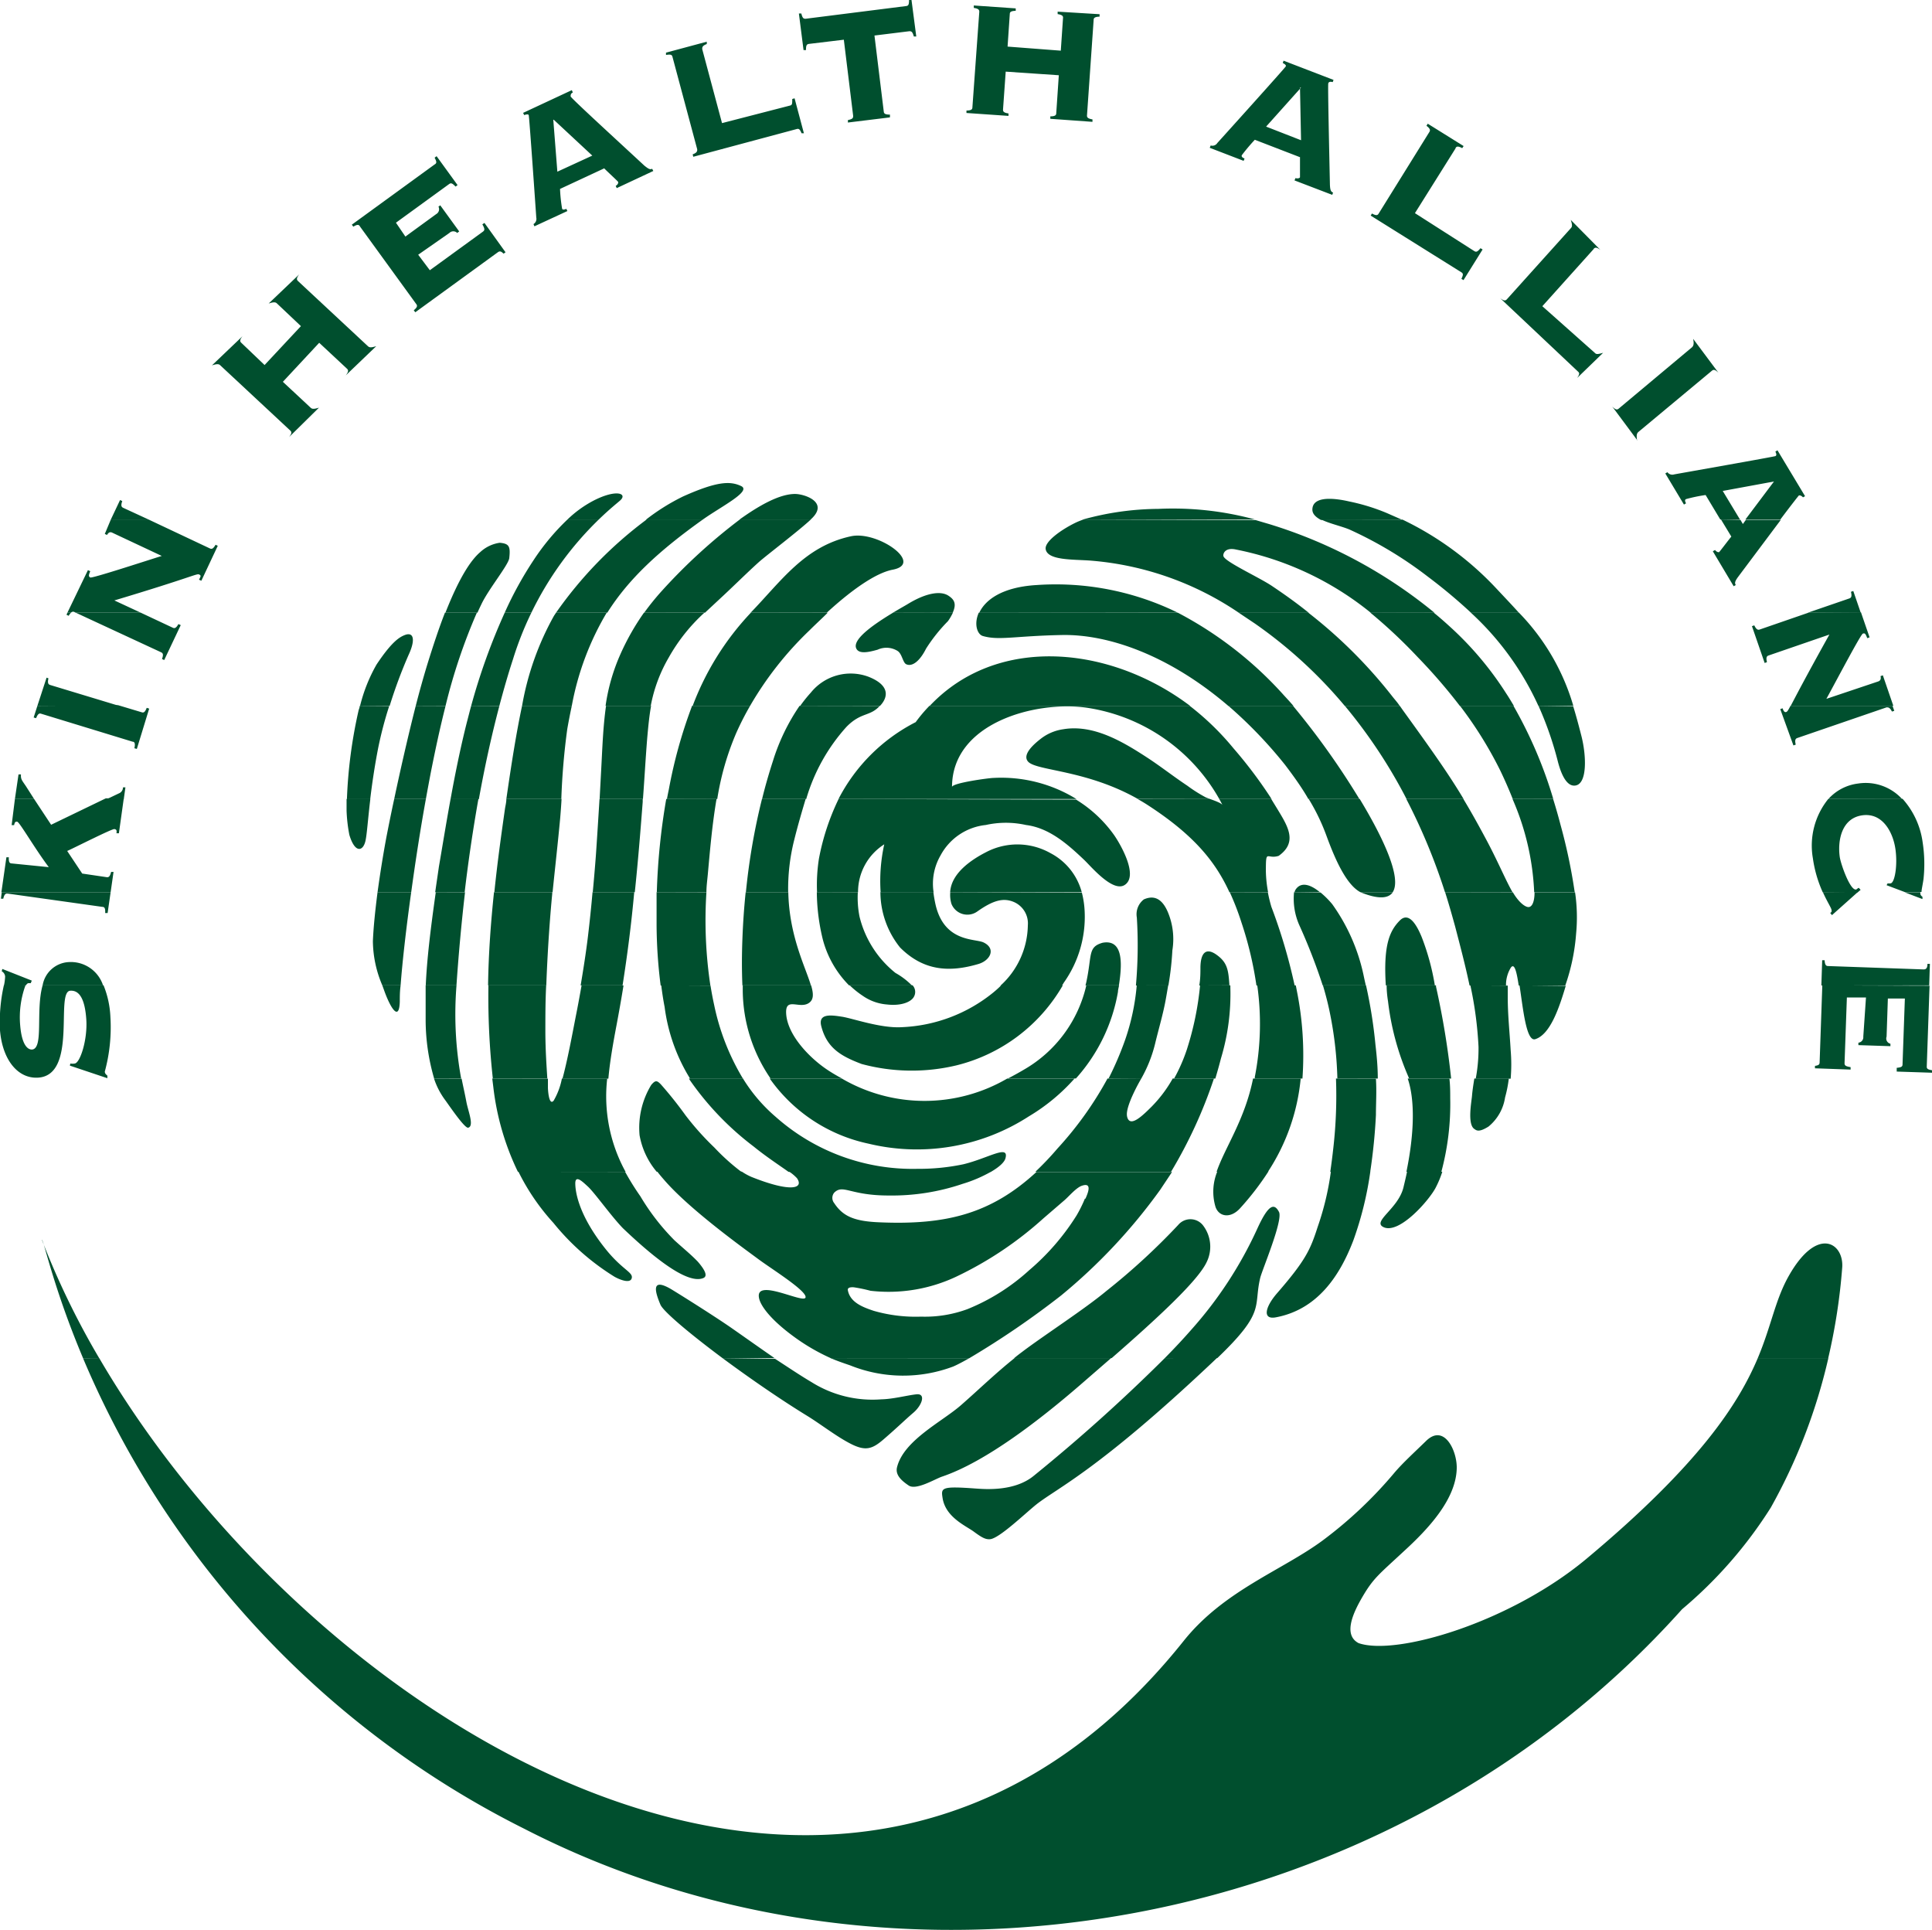 <svg xmlns="http://www.w3.org/2000/svg" viewBox="0 0 165.9 165.7"><g id="ea772612-9a29-4851-a659-78189935e2d3" data-name="Layer 2"><g id="b11ad807-73f1-4a1e-a24a-717c7b57a7cf" data-name="Layer 1"><path d="M8.52,116.6C27,148.24,73,176.76,101.65,140.87c3.46-4.33,8.47-6.05,11.95-8.63a36.44,36.44,0,0,0,6.14-5.8c.74-.87,1.78-1.81,2.72-2.73,1.52-1.48,2.62.75,2.63,2.26,0,2.76-2.56,5.4-4.56,7.23-2.15,2-2.59,2.28-3.55,3.92-.75,1.29-1.69,3.23-.32,3.95,3.22,1.12,13-1.76,19.57-7.24,9.72-8.12,13.06-13.33,14.71-17.23H157a48.32,48.32,0,0,1-4.94,12.83,37.52,37.52,0,0,1-7.62,8.73C119.65,165.88,77.35,173.63,45,157A79.89,79.89,0,0,1,7.13,116.61Zm53.52,0c2.31,1.71,5,3.57,7.34,5,1,.62,2.29,1.6,3.34,2.18,1.52.86,2.11.7,3.17-.22,1.24-1.07,1.78-1.62,2.54-2.27s1.1-1.68.25-1.58-2,.41-3,.43a9.84,9.84,0,0,1-6-1.48c-1-.59-2-1.27-3.13-2Zm9.28,0c.58.25,1.11.43,1.67.62a12.19,12.19,0,0,0,8.87.1c.39-.17.85-.42,1.37-.71Zm15.8,0c-1.63,1.3-3,2.64-4.61,4.05s-4.9,3-5.48,5.31c-.17.66.36,1.15,1,1.58s2.24-.55,2.85-.76c3.77-1.27,8.47-4.93,11.87-7.87l2.66-2.31Zm12.9,0A148.59,148.59,0,0,1,88.8,126.68c-1.67,1.4-4.24,1.17-5,1.12-3-.22-3-.07-2.86.82.26,1.65,2,2.38,2.68,2.88s1,.68,1.39.65c.79-.06,3-2.2,4-3,1.78-1.4,5.26-2.91,15.06-12.15l.44-.42Z" style="fill:#004f2e;fill-rule:evenodd"/><path d="M44.52,100.6a18.94,18.94,0,0,0,3,4.39,20.84,20.84,0,0,0,5.19,4.59c.23.15,1.36.71,1.53.18s-.79-.71-2.25-2.54c-2.24-2.81-2.58-4.78-2.59-5.6s.67-.12,1.09.26c.59.55,2,2.54,3,3.57,4.1,3.91,6,4.65,6.9,4.28.52-.21-.12-1-.46-1.4-.58-.61-1.24-1.14-2-1.83a19.35,19.35,0,0,1-2.94-3.79,23,23,0,0,1-1.31-2.1Zm11.93,0c.18.24.37.46.57.69,2.22,2.58,6.94,5.95,8.08,6.8s4.23,2.76,4.07,3.31-4.29-1.69-4,0c.1.68,1,1.9,3,3.36a17.3,17.3,0,0,0,3.18,1.85H83.23a74.65,74.65,0,0,0,7.88-5.38,47.9,47.9,0,0,0,8.53-9.1c.35-.53.67-1,1-1.51H89c-3.86,3.55-7.67,4.58-13.53,4.32-2.19-.09-3.12-.56-3.84-1.65a.71.71,0,0,1,0-.89c.77-.76,1.34.24,4.66.24a18.86,18.86,0,0,0,6.37-1,11.78,11.78,0,0,0,2.47-1.06H67.75a3.79,3.79,0,0,1,.69.58c.62.92-.62,1.2-3.9-.11a4.92,4.92,0,0,1-.84-.46Zm48.07,0a4.55,4.55,0,0,0-.15,3c.28.87,1.3,1.06,2.14.11a24,24,0,0,0,2.42-3.15Zm9.76,0a24.15,24.15,0,0,1-1.13,4.73c-.64,2-1.06,2.91-3.54,5.76-1,1.18-1.22,2.26,0,2,3.5-.68,5.43-3.51,6.61-6.62a29.34,29.34,0,0,0,1.45-5.89Zm6.54,0c-.09.45-.2.9-.31,1.36-.45,1.81-2.67,2.89-1.74,3.38,1.35.71,4-2.34,4.53-3.41a8.57,8.57,0,0,0,.55-1.33ZM7.13,116.6c-2.53-6-3.36-10.08-3.54-10.17a68.76,68.76,0,0,0,4.93,10.18Zm59.38,0c-1.15-.79-2.37-1.66-3.69-2.58s-4.17-2.72-5.21-3.35c-1.72-1-1.37.22-.9,1.34.25.59,2.5,2.48,5.33,4.59Zm28.95,0c4-3.49,7.39-6.63,8.15-8.23a3,3,0,0,0-.26-3.1,1.37,1.37,0,0,0-2.18-.1A56.91,56.91,0,0,1,95,110.84c-1.87,1.56-5.4,3.84-7.22,5.22-.24.18-.48.36-.7.55Zm9.07,0c4.18-4,3.09-4.37,3.68-6.87.15-.66,2-5,1.61-5.69-.42-.79-.93-.6-1.88,1.5a34.48,34.48,0,0,1-5.65,8.63c-.63.72-1.39,1.54-2.27,2.43Zm46.41,0c1.19-2.84,1.49-5,2.68-7.09,2.44-4.29,4.72-2.79,4.57-.69a51,51,0,0,1-1.2,7.78ZM93.16,102.91a11.5,11.5,0,0,1-.72,1.45,20.32,20.32,0,0,1-4.07,4.7,17.7,17.7,0,0,1-5.28,3.33,10.53,10.53,0,0,1-4,.65,13,13,0,0,1-4.07-.5c-.89-.3-2-.7-2.21-1.74-.06-.24.17-.3.5-.28a13,13,0,0,1,1.44.3,13.62,13.62,0,0,0,7.38-1.22,31,31,0,0,0,7.47-5l1.73-1.49c.42-.34,1.06-1.14,1.58-1.31.92-.31.49.67.3,1.11Z" style="fill:#004f2e;fill-rule:evenodd"/><path d="M37.27,92.6a6.45,6.45,0,0,0,.93,1.81c.34.46,1.69,2.47,2,2.41.54-.13,0-1.41-.15-2.21s-.28-1.33-.41-2Zm5,0,.09.72a22.61,22.61,0,0,0,2.11,7.28h9.25l-.06-.1a13.46,13.46,0,0,1-1.52-7.9H48.25a6,6,0,0,1-.71,1.9c-.33.38-.46-.46-.49-1.08,0-.26,0-.53,0-.81Zm16.89,0a1.74,1.74,0,0,0,.11.18,25.14,25.14,0,0,0,5.44,5.65c1.12.91,2.28,1.66,3,2.18H85.09c.67-.39,1.16-.81,1.25-1.17.32-1.21-1.47,0-3.62.52a18.5,18.5,0,0,1-3.94.39A17.69,17.69,0,0,1,66.6,95.88a13.92,13.92,0,0,1-2.8-3.28Zm6.94,0a13.89,13.89,0,0,0,8.48,5.59,17.7,17.7,0,0,0,13.76-2.34,16.56,16.56,0,0,0,3.93-3.25H86.49a14.1,14.1,0,0,1-14.2,0Zm29,0a30.09,30.09,0,0,1-4.29,6,25.54,25.54,0,0,1-1.9,2h11.65a40.18,40.18,0,0,0,3.68-8h-3.54A11.26,11.26,0,0,1,98.9,95c-.82.82-1.84,1.8-2.1.93-.07-.24-.08-.64.37-1.7a16,16,0,0,1,.75-1.49l.09-.16Zm12.5,0c-.71,3.55-2.41,5.9-3.13,8h4.41a17.63,17.63,0,0,0,2.81-8Zm7.12,0a39.86,39.86,0,0,1-.22,5.89c-.09.82-.18,1.51-.27,2.12h3.43a48.56,48.56,0,0,0,.49-4.88c0-1,.07-2.07,0-3.12Zm6.16,0c.63,1.84.57,4.7-.11,8h3a22.45,22.45,0,0,0,.76-6.32c0-.51,0-1.08-.07-1.68Zm5.72,0c-.08.5-.16,1-.2,1.49s-.41,2.41.19,2.83c.18.12.37.34,1.23-.2a4,4,0,0,0,1.42-2.5,10.66,10.66,0,0,0,.32-1.62Zm-62.95,8a18.39,18.39,0,0,1-2.31-2.08,23.88,23.88,0,0,1-2.47-2.76,34.13,34.13,0,0,0-2.13-2.67c-.32-.32-.45-.38-.82.06a7.07,7.07,0,0,0-1,4.32,6.66,6.66,0,0,0,1.47,3.13Z" style="fill:#004f2e;fill-rule:evenodd"/><path d="M.33,84.6A14.34,14.34,0,0,0,0,88.46C.21,91,1.54,92.64,3.29,92.52c3.39-.24,1.44-7.37,2.74-7.46.78-.06,1.26.7,1.38,2.46s-.54,3.76-1,3.79a1.08,1.08,0,0,1-.37,0L6,91.49l3.22,1.08,0-.22C9.1,92.25,9,92.16,9,92a14.49,14.49,0,0,0,.48-4.7,8.16,8.16,0,0,0-.59-2.71H3.66c-.62,2.2.12,5.45-.92,5.52-.41,0-.86-.47-1-2a8,8,0,0,1,.45-3.52Zm32.5,0,.21.58c.54,1.45,1.24,2.51,1.29.81,0-.4,0-.87.07-1.38Zm3.72,0c0,1.06,0,2.05,0,3a18.06,18.06,0,0,0,.73,5H39.6a30.74,30.74,0,0,1-.4-8Zm5.39,0a64.35,64.35,0,0,0,.38,8H47c-.07-1.1-.16-2.39-.17-3.94,0-1.36,0-2.73.07-4.06Zm8,0c-.16.89-.32,1.78-.5,2.67-.32,1.65-.72,3.79-1.14,5.34h3.94c.13-1.48.4-3,.71-4.64.21-1.12.41-2.24.59-3.36Zm6.84,0c.08.63.17,1.24.29,1.85a15.41,15.41,0,0,0,2.19,6.16H63.8a20.1,20.1,0,0,1-2.48-6.35c-.12-.54-.22-1.09-.31-1.64Zm7,0c0,.17,0,.34,0,.51a13.53,13.53,0,0,0,2.39,7.49h6.14c-.37-.2-.74-.41-1.11-.65-1.57-1-3.55-3-3.69-4.88-.11-1.49,1.05-.47,1.87-.91.5-.27.5-.79.27-1.56Zm9.19,0a7.74,7.74,0,0,0,1.12.9,4.2,4.2,0,0,0,2.07.74c1.31.15,2.1-.26,2.31-.65a.84.84,0,0,0-.11-1Zm13,0c-.21.21-.42.4-.65.59a13.31,13.31,0,0,1-7.92,3c-1.79.1-4.19-.76-5.1-.9s-2.06-.31-1.78.8c.48,1.91,1.73,2.6,3.47,3.26a16.51,16.51,0,0,0,8.17.11,14.57,14.57,0,0,0,9.1-6.86Zm7.31,0a11.23,11.23,0,0,1-5.33,7.22c-.42.25-.89.51-1.39.77h5.83A14.9,14.9,0,0,0,96,85.15c0-.17.06-.35.09-.55Zm4.33,0a19.24,19.24,0,0,1-1,4.69,27.57,27.57,0,0,1-1.42,3.31H98a11.69,11.69,0,0,0,1.19-3c.31-1.3.7-2.57.93-3.89.07-.38.13-.76.2-1.15Zm5.44,0a25.91,25.91,0,0,1-1.14,5.52,14.62,14.62,0,0,1-1.09,2.48h3.54c.17-.57.33-1.13.48-1.72a19.15,19.15,0,0,0,.81-6.1c0-.06,0-.12,0-.18Zm4.91,0a23.63,23.63,0,0,1-.21,7.86l0,.14h4.09a28,28,0,0,0-.48-7.53l-.09-.47Zm5.64,0c.18.61.36,1.27.52,2a32.13,32.13,0,0,1,.72,6h3.47c0-1-.09-1.95-.2-2.9a41.39,41.39,0,0,0-.81-5.1Zm5.47,0q0,.63.12,1.38a22.92,22.92,0,0,0,1.75,6.47l.06.15h3.61a70.59,70.59,0,0,0-1.3-7.89l0-.11Zm7.19,0a32.28,32.28,0,0,1,.7,5.28,14,14,0,0,1-.24,2.73h3a14.48,14.48,0,0,0,0-2.45c-.09-1.58-.25-3-.25-4.54,0-.2,0-.58,0-1Zm4.22,0c.3,1.94.57,4.86,1.35,4.62,1.3-.41,2.06-2.71,2.62-4.58v0Zm26,0-.23,6.61c0,.19-.1.26-.4.3v.21l3.06.11v-.21c-.44-.07-.52-.15-.52-.34l.2-5.64,1.64,0L160,89a.47.47,0,0,1-.42.52v.21l2.75.09v-.21A.46.46,0,0,1,162,89l.11-3.27,1.46,0-.2,5.65c0,.19-.09.26-.5.3V92l3.06.1v-.21c-.4-.06-.49-.14-.48-.33l.24-6.93Z" style="fill:#004f2e;fill-rule:evenodd"/><path d="M.15,76.6l-.07.56.2,0c.1-.43.23-.46.39-.44l8.12,1.14c.16,0,.27.09.24.53l.21,0L9.5,76.6Zm32.27,0c-.2,1.55-.35,3-.4,4.2a9.83,9.83,0,0,0,.81,3.8H34.4c.15-2,.48-4.94.91-8Zm5,0c-.46,3.25-.76,5.76-.86,8H39.2v-.06c.18-2.61.42-5.26.73-7.93Zm5,0c-.27,2.56-.47,5.23-.51,8h5c.12-3.39.37-6.44.51-7.87V76.6Zm8.46,0c-.11,1.26-.24,2.51-.39,3.77s-.39,2.82-.63,4.23h3.6c.42-2.67.76-5.33,1-8Zm5.5,0c0,.9,0,1.81,0,2.72a42.59,42.59,0,0,0,.35,5.29H61a37.52,37.52,0,0,1-.34-8Zm7.65,0c-.14,1.34-.23,2.68-.28,4s-.06,2.66,0,4h5.88c-.46-1.58-1.86-4.21-1.94-8Zm6.11,0a17.59,17.59,0,0,0,.5,4,8.73,8.73,0,0,0,2.27,4h5.39a6.33,6.33,0,0,0-1.41-1.07,8.9,8.9,0,0,1-3.08-4.82,8.36,8.36,0,0,1-.15-2.1Zm5.46,0a7.62,7.62,0,0,0,1.69,4.75c2,2,4.21,2.16,6.74,1.41,1-.3,1.53-1.32.42-1.85-.73-.34-3.33,0-4.1-3.18a10.83,10.83,0,0,1-.2-1.13Zm6,0a2.64,2.64,0,0,0,.1,1,1.47,1.47,0,0,0,2.2.67c1.41-1,2.28-1.21,3.18-.82a2,2,0,0,1,1.18,2,7.13,7.13,0,0,1-2.36,5.18h5.29l.17-.28a9.76,9.76,0,0,0,1.78-6.08,7.88,7.88,0,0,0-.24-1.63Zm24,0a23.23,23.23,0,0,1,1,2.59,31,31,0,0,1,1.29,5.42h3.28a47.24,47.24,0,0,0-2-6.76c-.12-.41-.22-.82-.3-1.24Zm5.52,0a5.58,5.58,0,0,0,.46,2.85,50.5,50.5,0,0,1,2,5.15h3.7c-.06-.26-.12-.53-.18-.82a16.26,16.26,0,0,0-2.7-6.15,7.61,7.61,0,0,0-1-1Zm5.71,0a1.89,1.89,0,0,0,.21.09c1.41.53,2.21.43,2.56-.09Zm7.26,0c.32,1,.6,2,.86,2.94.43,1.65.88,3.35,1.24,5.07h3.13a2.83,2.83,0,0,1,.42-1.54c.31-.42.5.39.67,1.54h4a17.32,17.32,0,0,0,.93-4.45,14.71,14.71,0,0,0-.09-3.55h-3.48c0,.87-.24,1.33-.59,1.26s-.85-.54-1.27-1.26Zm32.44,0c.37.82.71,1.33.74,1.51s0,.2-.11.27l.15.19,2.24-2Zm7,0,1.55.59,0-.2a.36.36,0,0,1-.18-.24V76.6ZM2.22,84.6c.07-.11.15-.19.23-.19h.19l.09-.22-2.53-1-.05.2a.56.56,0,0,1,.29.45,4.4,4.4,0,0,1-.11.81Zm6.63,0a2.91,2.91,0,0,0-2.94-2,2.4,2.4,0,0,0-2.25,2Zm87.23,0c.25-1.62.47-4-1.4-3.66-1.3.37-.89,1.06-1.41,3.43l-.06.23Zm4.25,0a25.43,25.43,0,0,0,.34-3,6,6,0,0,0-.37-3.25c-.34-.82-.94-1.64-2.08-1.13a1.61,1.61,0,0,0-.6,1.56,38.62,38.62,0,0,1-.08,5.83Zm5.24,0c-.09-1.33-.16-2-1.21-2.7-.81-.52-1.26-.09-1.28,1.15,0,.48,0,1-.1,1.56Zm17.64,0a20.55,20.55,0,0,0-1.13-4.15c-.27-.65-1-2.31-1.88-1.42s-1.42,2.12-1.2,5.57Zm42.45,0,.06-1.85h-.21c0,.43-.17.48-.33.48l-8.2-.29c-.15,0-.28-.06-.3-.5h-.21l-.07,2.17Z" style="fill:#004f2e;fill-rule:evenodd"/><path d="M1.28,68.6,1,70.84l.21,0c.05-.19.07-.32.27-.29S3,72.87,4.19,74.45L1,74.13c-.15,0-.27-.09-.24-.53l-.21,0-.43,3H9.5l.25-1.74-.21,0c-.1.43-.23.47-.38.45L7.06,75,5.77,73.06c.47-.2,3.84-1.91,4.05-1.88s.21.15.18.36l.21,0,.42-3H9.09l-4.7,2.27L2.93,68.6Zm28.48,0c0,.35,0,.69,0,1A13.16,13.16,0,0,0,30,71.68c.48,1.61,1.19,1.43,1.39.48.12-.56.2-1.79.41-3.56Zm4.09,0c-.27,1.24-.49,2.35-.66,3.22-.28,1.49-.55,3.17-.77,4.78h2.89c.37-2.7.81-5.54,1.26-8Zm4.84,0c-.41,2.24-.74,4.31-1,5.8-.11.77-.22,1.5-.32,2.2h2.53q.47-4,1.18-8Zm4.79,0c0,.31-.09.61-.13.92-.32,2.25-.65,4.61-.9,7.08h5c.21-2.07.46-4.27.65-6.33.05-.58.09-1.13.12-1.67Zm8,0c-.1,1.61-.2,3.21-.31,4.82q-.12,1.59-.27,3.18h3.61c.27-2.57.48-5.15.68-7.76,0-.08,0-.16,0-.24Zm5.73,0a56.33,56.33,0,0,0-.81,8h4.26c0-.51.07-1,.12-1.54.19-2.1.38-4.31.75-6.47Zm8.22,0a55.52,55.52,0,0,0-1.38,8h3.63a17.13,17.13,0,0,1,.5-4.41c.34-1.37.69-2.55,1-3.59Zm6.58,0a20.31,20.31,0,0,0-1.69,5.13,14.6,14.6,0,0,0-.16,2.88h3.52a4.85,4.85,0,0,1,2.25-4.12,14.59,14.59,0,0,0-.31,4.13h4.55a4.83,4.83,0,0,1,.59-3.17,5,5,0,0,1,3.89-2.62,7.93,7.93,0,0,1,3.45,0c2,.25,3.58,1.65,5,3,.59.56,2.47,2.83,3.49,2.14,1.2-.8-.41-3.54-.92-4.27a11.08,11.08,0,0,0-3.27-3.05Zm25.68,0c.3.17.59.34.88.53,3.88,2.52,5.77,4.78,7,7.47h3.32a10.77,10.77,0,0,1-.19-1.79c0-2,.07-1,1.1-1.33,1.66-1.18.77-2.56-.1-4l-.54-.88H104.7c.09.17.19.34.27.52-.08-.17-.65-.37-1.06-.52Zm14.69,0a17.64,17.64,0,0,1,1.55,3.23c.7,1.9,1.66,4.12,2.89,4.77h2.77c.78-1.18-.72-4.52-2.83-8Zm8.38,0a51.16,51.16,0,0,1,3.32,8h5.8c-.61-1.06-1.28-2.71-2.34-4.67-.68-1.27-1.27-2.32-1.88-3.33Zm9.12,0a22.28,22.28,0,0,1,1.86,8h3.48A47.46,47.46,0,0,0,134,70.81c-.19-.73-.4-1.47-.63-2.2Zm27.11,0a6.36,6.36,0,0,0-1.32,5.08,10.63,10.63,0,0,0,.85,2.93h3l.25-.21-.15-.17c-.09,0-.15.12-.25.14-.51.07-1.3-2.18-1.39-2.79-.2-1.42.16-3.33,1.93-3.58s2.65,1.49,2.85,2.9-.06,2.89-.41,2.94a.74.74,0,0,1-.26,0L162,76l1.54.58H165c0-.2.09-.55.17-1.1a12.14,12.14,0,0,0-.07-3.14,7,7,0,0,0-1.73-3.76Zm-64.1,8a5.33,5.33,0,0,0-2.68-3.35,5.78,5.78,0,0,0-5.53-.09c-1.25.64-3,1.8-3.09,3.44Zm20.45,0c-.84-.69-1.56-.85-2-.34a.79.79,0,0,0-.18.34Z" style="fill:#004f2e;fill-rule:evenodd"/><path d="M3.21,60.6l-.32,1,.21.06c.16-.41.29-.43.44-.38l7.85,2.4c.15,0,.25.13.15.56l.21.06,1.06-3.46-.21-.07c-.16.42-.29.43-.44.38l-2-.6Zm27.68,0c0,.14-.07.28-.1.4a41,41,0,0,0-1,7.61h2c.15-1.23.36-2.74.7-4.47a33,33,0,0,1,.93-3.52Zm4.81,0c-.66,2.59-1.33,5.54-1.85,8h2.72c.14-.78.28-1.52.41-2.21.38-1.92.79-3.86,1.28-5.78Zm4.76,0c-.13.47-.26,1-.38,1.45-.53,2.1-1,4.4-1.39,6.56h2.43c.48-2.67,1.06-5.35,1.76-8Zm4.37,0c-.49,2.29-.91,4.95-1.35,8H48.2a59.43,59.43,0,0,1,.51-6c.12-.69.25-1.35.39-2Zm7.21,0c-.27,1.88-.32,3.8-.43,5.75l-.12,2.25h3.72c.13-1.71.23-3.57.37-5.27.09-1,.18-1.93.33-2.73Zm7.39,0a41.2,41.2,0,0,0-2,7.19c-.06.27-.11.54-.16.81h4.32a23.59,23.59,0,0,1,1.64-5.69,24.86,24.86,0,0,1,1.18-2.31Zm9.23,0a17.53,17.53,0,0,0-2.28,4.71c-.35,1.08-.67,2.18-.94,3.29h3.79a15.89,15.89,0,0,1,3.46-6.2c1.26-1.28,2-.86,2.85-1.79Zm11.15,0A12.7,12.7,0,0,0,78.63,62,15.28,15.28,0,0,0,72,68.6H92.43a12.3,12.3,0,0,0-7.13-1.81c-.34,0-3.55.43-3.55.78,0-5.51,7.17-7.43,11.56-6.81A15.73,15.73,0,0,1,104.7,68.6h4.49a38.64,38.64,0,0,0-3.26-4.34,23.2,23.2,0,0,0-3.77-3.66Zm25.67,0a38.21,38.21,0,0,1,4.87,5.07c.86,1.13,1.51,2.07,2,2.93h4.38a66.39,66.39,0,0,0-5.7-8Zm10,0a44.05,44.05,0,0,1,5.3,8h4.9c-1.27-2.12-2.66-4.09-5.22-7.63l-.26-.37Zm9.89,0a34,34,0,0,1,3.44,5.52c.41.85.77,1.68,1.09,2.48h3.48a37.58,37.58,0,0,0-3.42-8Zm6.74,0a29.31,29.31,0,0,1,1.68,4.85c.15.55.57,2,1.38,2,1.17,0,1.06-2.61.61-4.32-.23-.9-.45-1.72-.69-2.49Zm21.64,0c-.22.42-.28.5-.37.53s-.21,0-.31-.32l-.2.07L154,64l.2-.07c-.11-.43,0-.52.14-.57L162,60.73c.15,0,.28,0,.46.36l.2-.06-.15-.43ZM2.93,68.6l-.71-1.11c-.33-.49-.45-.59-.42-1l-.21,0L1.28,68.6Zm7.7,0,.14-1-.21,0a.55.55,0,0,1-.36.52l-1.11.53Zm93.28,0-.37-.14c-.54-.29-1.07-.62-1.58-1-1.16-.77-2.25-1.63-3.41-2.39-2.1-1.37-4.63-2.9-7.25-2.46a4.06,4.06,0,0,0-1.92.81c-.49.38-1.7,1.37-1.07,2,.8.77,5,.69,9.39,3.17Zm59.42,0a4.23,4.23,0,0,0-3.77-1.33A4.11,4.11,0,0,0,157,68.6Z" style="fill:#004f2e;fill-rule:evenodd"/><path d="M5.79,52.6l-.08.18.19.09a1.16,1.16,0,0,1,.2-.27Zm.71,0L13.83,56c.15.07.23.17.08.58l.19.09,1.42-3-.2-.09c-.21.38-.35.38-.49.31L12.08,52.6Zm31.71,0c-.49,1.25-1,2.77-1.57,4.62-.3,1-.62,2.13-.94,3.38h2.56a48.74,48.74,0,0,1,2.69-8Zm5.13,0a53.4,53.4,0,0,0-2.88,8h2.42c.36-1.35.74-2.69,1.17-4a28,28,0,0,1,1.58-4Zm4.41,0-.18.27a24.36,24.36,0,0,0-2.74,7.73H49.1a24.17,24.17,0,0,1,3-8Zm7.55,0a20.81,20.81,0,0,0-2,3.51A16.64,16.64,0,0,0,52,60.6h3.88a12.91,12.91,0,0,1,1.54-4.14,15.33,15.33,0,0,1,3.06-3.85Zm9.18,0,0,0a23.82,23.82,0,0,0-5,8h4.93a29.13,29.13,0,0,1,5.1-6.48c.53-.53,1.05-1,1.56-1.51Zm12.21,0c-1.44.87-3.42,2.18-3.19,3,.18.6,1.08.4,1.86.18a1.81,1.81,0,0,1,1.72.11c.39.26.44,1,.74,1.14.53.24,1.18-.3,1.7-1.34a14.07,14.07,0,0,1,1.88-2.36,4.4,4.4,0,0,0,.43-.74Zm7.36,0c-.43.95-.15,1.84.33,2,1.39.41,2.74,0,6.8-.08s9.28,1.79,14.3,6.09h5.59c-.28-.33-.55-.62-.79-.88a32.45,32.45,0,0,0-9.13-7.12Zm22.31,0,1.39.93a39.48,39.48,0,0,1,7.72,7.07h4.72l-.14-.2c-.15-.2-.31-.38-.46-.57a41.34,41.34,0,0,0-7.25-7.23Zm11.31,0a44.38,44.38,0,0,1,4.08,3.83,47.46,47.46,0,0,1,3.61,4.18H130c-.22-.37-.44-.74-.68-1.1A28.11,28.11,0,0,0,124.72,54c-.49-.45-1-.91-1.58-1.38Zm8.63,0a24.72,24.72,0,0,1,5.8,8h3a19.14,19.14,0,0,0-4.67-8Zm29,0-4.2,1.45c-.15.05-.29,0-.46-.36l-.2.07,1.09,3.16.2-.07c-.11-.43,0-.52.13-.57l5.23-1.8c-2.12,3.8-2.95,5.42-3.32,6.12h8.81l-.9-2.62-.2.07c.06.22,0,.38-.18.45L156.83,60c.88-1.6,2.95-5.54,3.13-5.6s.23,0,.38.39l.2-.07-.74-2.15Zm-145.08,8L4.31,58.81c-.15-.05-.25-.14-.15-.57L4,58.18,3.21,60.6Zm23.24,0a42,42,0,0,1,1.62-4.36c.6-1.28.46-2-.29-1.73-.45.17-1.11.52-2.46,2.55a13.78,13.78,0,0,0-1.41,3.54Zm42.11,0h0c.71-.75.86-1.77-1-2.5a4.39,4.39,0,0,0-4.94,1.36,11.3,11.3,0,0,0-.92,1.15Zm26.62,0a21.74,21.74,0,0,0-4.69-2.7c-6.12-2.57-13.11-2.12-17.66,2.7Z" style="fill:#004f2e;fill-rule:evenodd"/><path d="M9.52,44.6,9,45.84l.19.09c.11-.2.25-.29.44-.2l4.26,2c-1.75.55-6,1.94-6.14,1.85s-.16-.16,0-.54l-.2-.09L5.79,52.6H6.1a.24.24,0,0,1,.3-.05l.1.05h5.58L9.82,51.55c6.67-2,7.06-2.32,7.27-2.23s.14.17,0,.45l.2.09,1.41-3-.19-.09c-.22.39-.35.38-.5.31L12.75,44.6Zm39.21,0a19.85,19.85,0,0,0-2.91,3.49,31.41,31.41,0,0,0-2.48,4.51h2.29a28.38,28.38,0,0,1,5.79-8Zm6.8,0a34.85,34.85,0,0,0-7.78,8h4.4c1.81-2.87,4.39-5.28,8.21-8Zm8,0a48.26,48.26,0,0,0-6.67,6.1,21.65,21.65,0,0,0-1.54,1.9h5.22l1.32-1.23c1-.92,2.29-2.2,3.3-3.11.69-.61,3.37-2.64,4.47-3.66Zm29.5,0c-.26.1-.5.19-.72.3-1.2.59-2.6,1.59-2.52,2.23.13,1,2.38.89,3.84,1a26.4,26.4,0,0,1,12.75,4.48h6c-1-.81-2.08-1.58-3.17-2.31s-4-2.06-4.15-2.54c-.07-.2.13-.79,1.07-.58a26.49,26.49,0,0,1,11.58,5.43h5.47A41.4,41.4,0,0,0,109,45l-1.19-.35Zm20.42,0c.67.34,1.68.56,2.4.85a34.09,34.09,0,0,1,6.76,4.06,46,46,0,0,1,3.71,3.1h4.11c-.6-.67-1.28-1.38-2-2.15a27,27,0,0,0-8-5.85Zm34.33,0,.89,1.47c-.16.18-1,1.3-1.05,1.33s-.21,0-.35-.18l-.19.11,1.79,3,.18-.1c-.11-.18-.07-.33.2-.7l3.67-4.9h-3l-.26.36-.21-.36ZM41,52.6c.11-.25.23-.5.35-.75.61-1.28,2.31-3.35,2.38-3.93.11-1,0-1.25-.82-1.32a3.11,3.11,0,0,0-1.66.79c-.8.68-1.79,2.14-3,5.21ZM71,52.6c2.18-2,4.23-3.42,5.66-3.69,2.72-.52-1.29-3.36-3.58-2.87-4,.86-6,3.86-8.62,6.56Zm10.81,0c.38-.83.06-1.17-.36-1.45-.7-.47-2-.21-3.5.71-.23.14-.72.41-1.28.75Zm19.32,0A23.78,23.78,0,0,0,89,50.23c-3,.18-4.42,1.31-4.91,2.38Zm58.65,0-.64-1.86-.2.07c.11.43,0,.52-.14.57l-3.55,1.22Z" style="fill:#004f2e;fill-rule:evenodd"/><path d="M12.75,44.6l-2.17-1c-.14-.07-.23-.17-.08-.58l-.19-.09L9.52,44.6Zm38.67,0c.94-.91,1.63-1.45,1.83-1.63.66-.59-.3-1-2.26,0a9.66,9.66,0,0,0-2.26,1.63Zm8.94,0,0,0c1.59-1.13,4.21-2.43,3.28-2.87s-2.06-.42-5,.9a18.08,18.08,0,0,0-3.19,2Zm9.25,0,.09-.08c1.48-1.42-.63-2.11-1.43-2.11-1.3,0-3,.93-4.76,2.19Zm38.15,0a26.87,26.87,0,0,0-8.29-.91A24.65,24.65,0,0,0,93,44.6Zm12.58,0-1.25-.55a17.33,17.33,0,0,0-3.25-1c-.61-.14-3-.65-3.14.59-.06.44.25.74.73,1Zm29.07,0-1.48-2.45,4.4-.81-2.45,3.26h3c.87-1.16,1.53-2,1.58-2.05s.24,0,.36.15l.18-.1-2.37-3.94-.18.11c.07.14.14.33,0,.39s-8.26,1.49-8.69,1.57a.52.52,0,0,1-.58-.19l-.18.11,1.6,2.67.18-.11c-.12-.21-.1-.31,0-.36a13.81,13.81,0,0,1,1.68-.35l1.26,2.1ZM25.59,24.13c-.11-.11-.17-.23.11-.58l-2.63,2.51c.48-.16.61-.11.72,0L25.84,28l-3.12,3.34-2-1.91c-.11-.1-.17-.23.11-.57l-2.63,2.51c.48-.16.61-.11.72,0l6,5.59c.12.11.17.23-.1.57L27.39,35c-.48.15-.6.11-.72,0l-2.38-2.22,3.12-3.35,2.38,2.22c.12.11.17.23-.1.58l2.62-2.51c-.48.15-.6.11-.72,0l-6-5.59Zm12.23-6.51-.17.12a.48.48,0,0,1-.19.64l-2.65,1.93L34,19.12l4.57-3.32c.16-.11.26-.08.55.22l.17-.13-1.8-2.48-.17.13c.19.36.19.47,0,.58l-7.11,5.17.13.17c.38-.23.49-.17.58,0l4.82,6.64c.1.13.13.26-.21.54l.13.17,7.1-5.16c.16-.11.27-.08.48.13l.17-.12L41.6,19.14l-.18.12c.22.39.21.5.06.62L36.91,23.2l-1-1.33L38.59,20a.47.47,0,0,1,.67,0l.17-.13-1.61-2.22Zm9.73-7.34,3.31,3.08-3,1.38-.35-4.46Zm4.32,4.16c.16.18,1.19,1.12,1.21,1.18s0,.22-.21.34l.09.19,3.14-1.47L56,14.49c-.19.09-.33,0-.67-.27C53.22,12.26,49,8.4,49,8.28s0-.25.19-.34l-.09-.2L44.92,9.69l.09.19c.15-.05.34-.1.39,0s.62,8.37.65,8.8a.52.52,0,0,1-.24.56l.08.19,2.83-1.31-.09-.19c-.22.1-.32.07-.36,0a13.15,13.15,0,0,1-.18-1.71l3.78-1.76ZM60.3,4.22c0-.16,0-.29.39-.44l0-.2-3.5.94,0,.2c.44-.08.52,0,.56.18l2.12,7.92c0,.15,0,.29-.39.43l.05.21,8.88-2.38c.18-.05.27,0,.42.36l.2,0-.8-3-.2.06c0,.4,0,.51-.18.56L62,10.57,60.3,4.22Zm16.12,5.83,0-.21c-.44,0-.51-.1-.53-.25l-.8-6.54,3-.37c.19,0,.27.06.38.45l.21,0L78.27,0l-.21,0c0,.4-.06.5-.25.52L69.18,1.61c-.19,0-.27-.05-.37-.45l-.21,0L69,4.3l.21,0c0-.41.06-.5.25-.53l3-.36.8,6.53c0,.16,0,.28-.45.37l0,.21,3.6-.44ZM93.91,1.72c0-.16.07-.28.51-.29l0-.21L90.82,1v.21c.43.07.48.19.46.35l-.19,2.79L86.52,4l.19-2.79c0-.16.07-.27.51-.28l0-.21L83.62.47V.68c.43.06.48.19.47.35L83.5,9.21c0,.16-.07.28-.51.28V9.7l3.61.25,0-.21c-.44-.06-.48-.19-.47-.35l.23-3.24,4.56.31L90.7,9.71c0,.16-.07.28-.51.28l0,.21,3.62.26,0-.21c-.44-.07-.48-.2-.47-.35l.57-8.18Zm17.72,5.8.09,4.52-3-1.17,3-3.35Zm0,6c0,.24,0,1.63,0,1.69s-.16.15-.39.08l-.08.2,3.24,1.24.07-.2c-.19-.07-.25-.21-.27-.67-.06-2.89-.19-8.57-.14-8.71s.19-.15.38-.1l.07-.19-4.29-1.65-.07.2c.14.07.31.17.26.29s-5.59,6.26-5.88,6.58a.5.5,0,0,1-.57.21l-.08.2,2.91,1.12.08-.2c-.23-.09-.27-.18-.24-.28A16.72,16.72,0,0,1,107.75,12l3.89,1.5Zm13.35-.8c.08-.14.19-.21.58,0l.12-.18-3.08-1.92-.11.18c.35.26.33.4.25.53l-4.35,7c-.08.14-.19.22-.58,0l-.11.18,7.79,4.87c.16.1.17.21,0,.56l.18.11,1.64-2.63-.18-.11c-.26.31-.36.35-.53.25L121.5,18.3,125,12.72Zm11.87,8.64c.11-.11.23-.17.58.1l-2.55-2.58c.16.47.12.6,0,.72l-5.48,6.09c-.11.12-.23.18-.58-.09l6.68,6.3c.15.13.14.24-.07.55l2.23-2.16c-.47.13-.58.15-.72,0l-4.5-4,4.4-4.9Zm3.73,16.46c-.09-.5,0-.62.09-.72L147,31.83c.12-.1.25-.14.56.17l-2.17-2.91c.1.49,0,.61-.08.71L139,35.08c-.12.1-.25.14-.56-.18l2.17,2.92Z" style="fill:#004f2e;fill-rule:evenodd"/></g></g></svg>